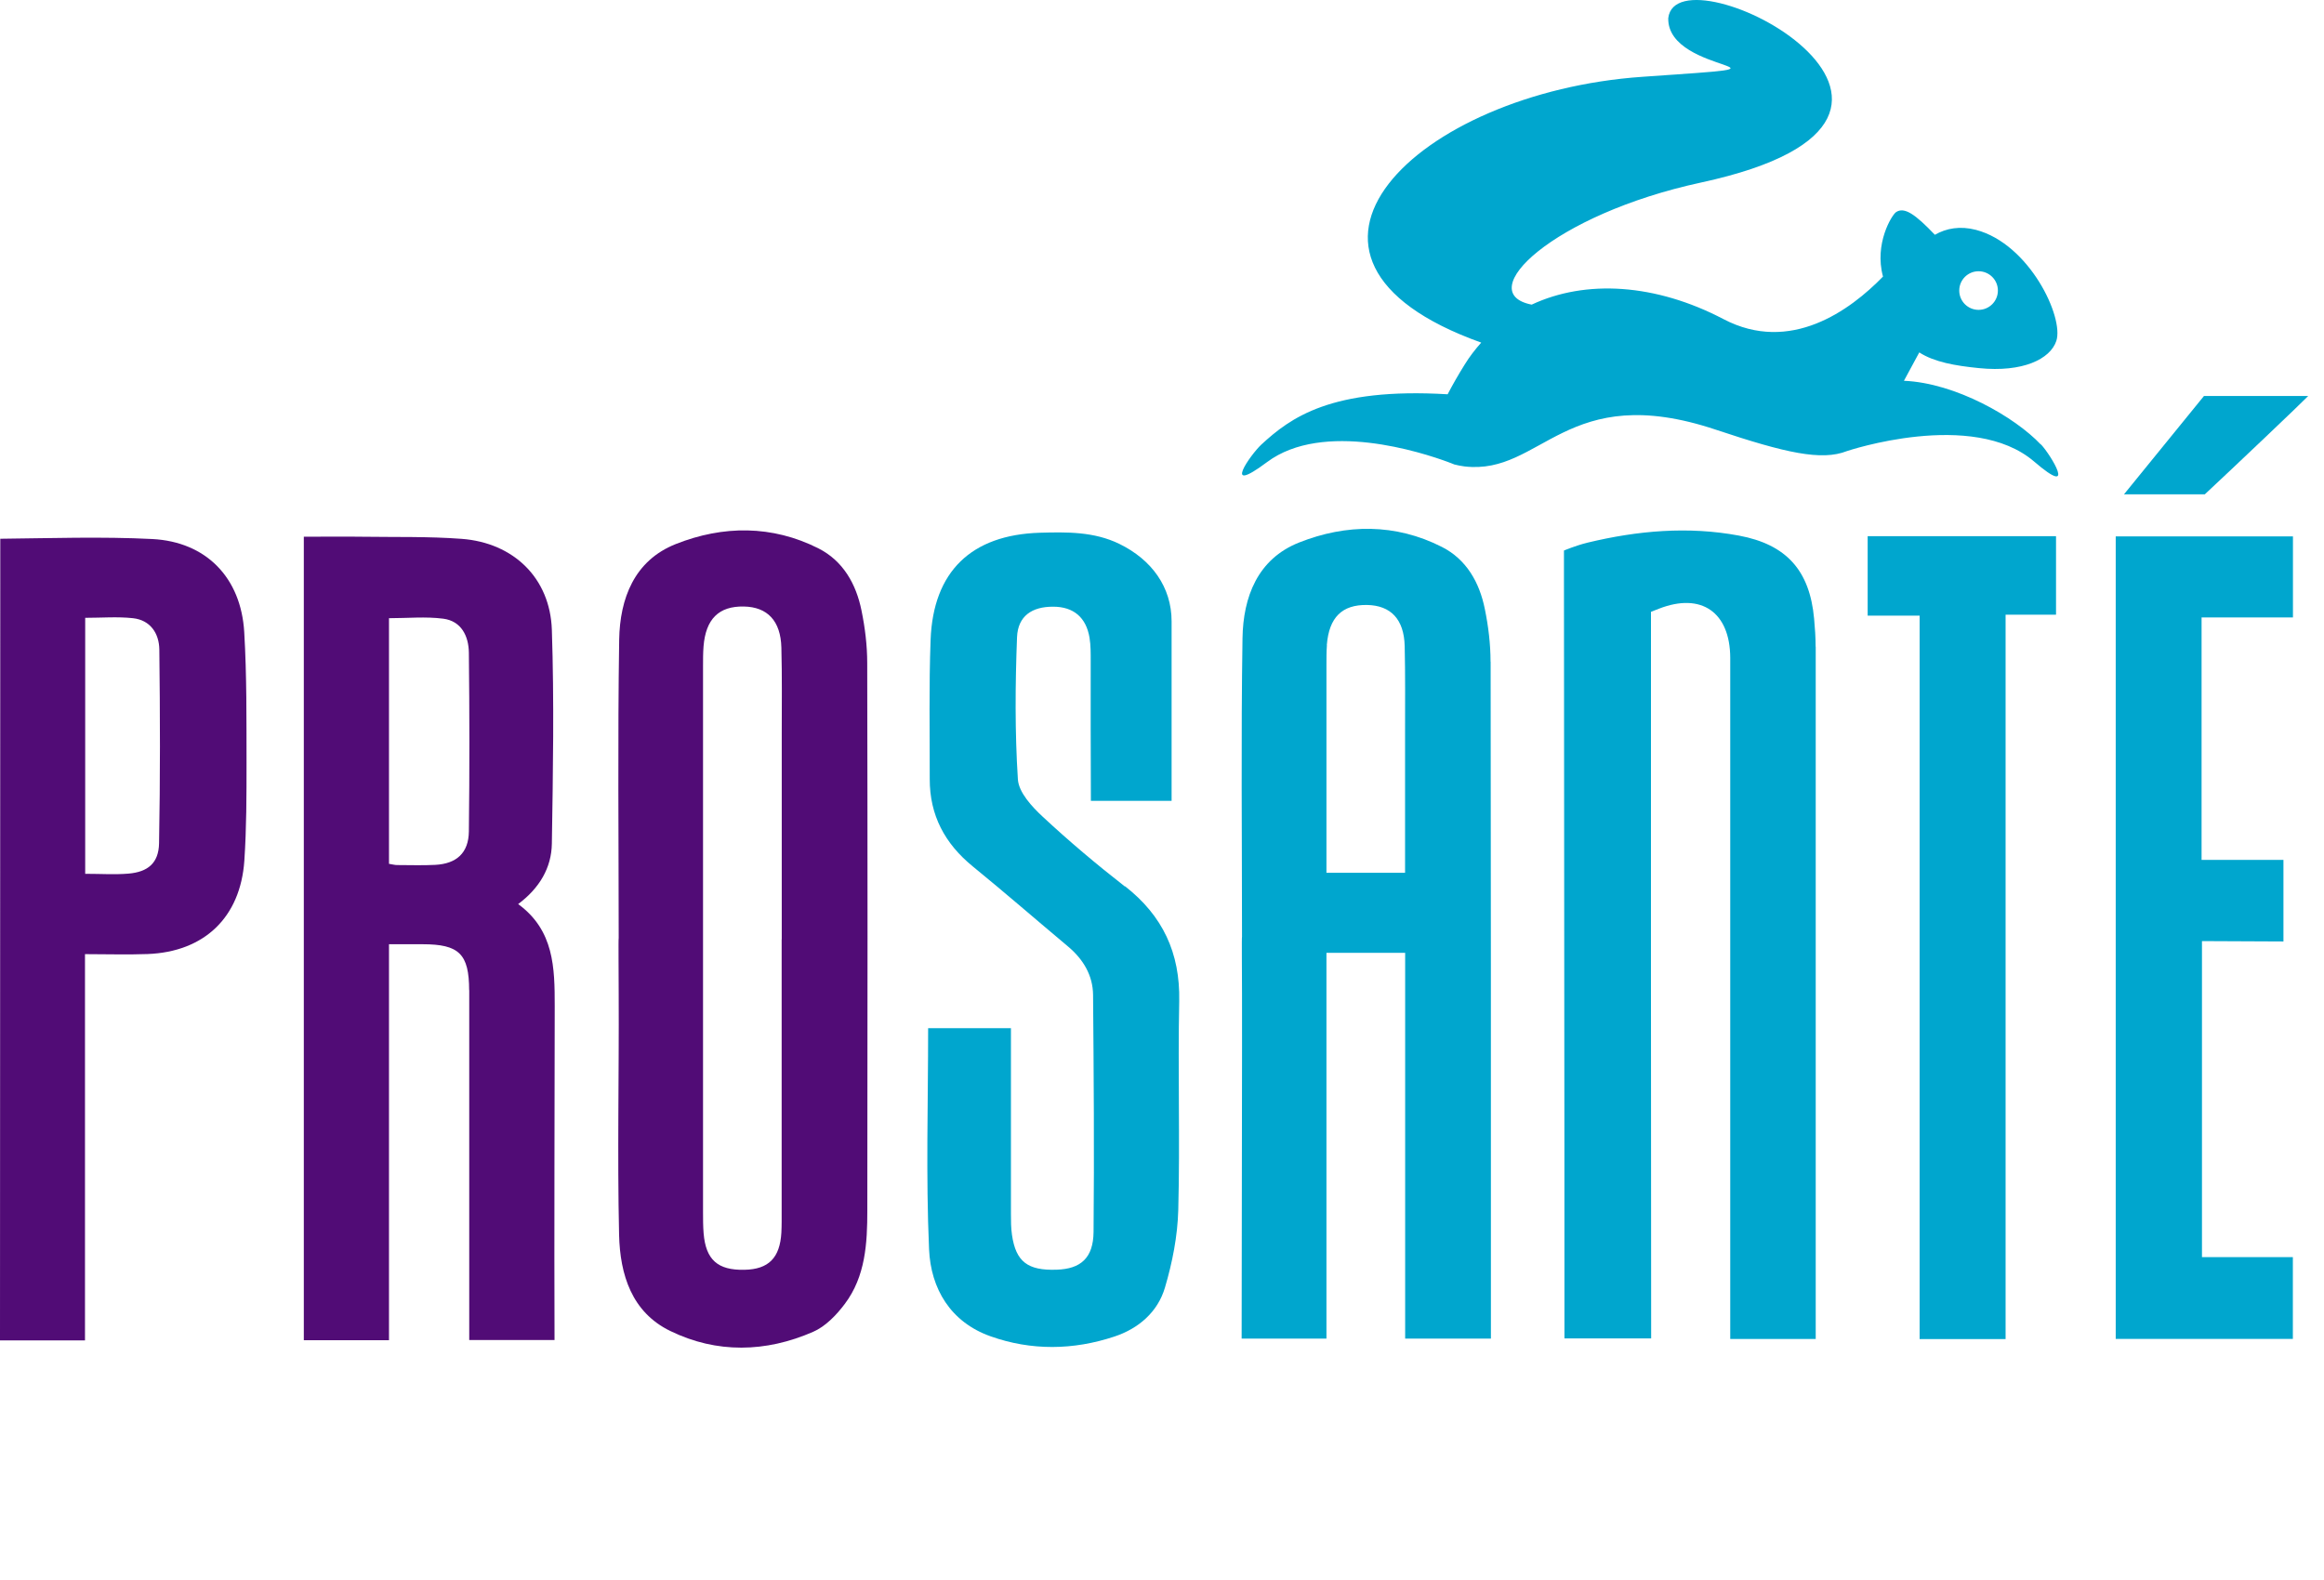 <svg width="100" height="68" viewBox="0 0 100 68" fill="none" xmlns="http://www.w3.org/2000/svg">
<path d="M87.811 19.128C86.705 17.956 84.153 16.482 81.925 16.388C82.126 16.015 82.343 15.61 82.585 15.167C83.224 15.581 84.129 15.741 85.153 15.843C87.037 16.035 88.224 15.454 88.482 14.672C88.818 13.66 87.327 10.498 85.022 9.892C84.342 9.716 83.748 9.822 83.256 10.105C82.421 9.229 81.946 8.889 81.585 9.13C81.405 9.253 80.639 10.486 81.024 11.903C79.607 13.361 77.035 15.241 74.16 13.734C71.244 12.206 68.238 12.018 65.907 13.111C63.319 12.603 66.825 9.233 73.193 7.856C86.471 4.985 72.157 -2.399 71.784 0.779C71.719 3.29 78.538 2.762 70.666 3.306C60.968 3.978 53.567 11.108 63.736 14.745C63.478 15.036 63.237 15.343 63.024 15.691C62.758 16.117 62.508 16.552 62.291 16.969C57.27 16.67 55.525 17.981 54.272 19.136C53.821 19.554 52.535 21.372 54.517 19.89C56.938 18.079 61.201 19.476 62.311 19.885C62.344 19.902 62.389 19.914 62.43 19.93C62.524 19.967 62.586 19.992 62.586 19.992H62.59C62.717 20.025 62.856 20.053 63.016 20.074C66.354 20.467 67.369 16.33 73.844 18.497C76.834 19.496 78.382 19.844 79.472 19.414C79.472 19.414 84.878 17.592 87.528 19.865C89.404 21.479 88.245 19.578 87.823 19.128H87.811ZM85.136 11.674C85.595 11.674 85.968 12.046 85.968 12.505C85.968 12.964 85.595 13.336 85.136 13.336C84.677 13.336 84.305 12.964 84.305 12.505C84.305 12.046 84.677 11.674 85.136 11.674Z" fill="#00A6CE"/>
<path fill-rule="evenodd" clip-rule="evenodd" d="M26.622 40.38C26.622 36.096 26.577 31.812 26.643 27.532C26.672 25.763 27.29 24.125 29.076 23.416C31.107 22.609 33.224 22.593 35.223 23.604C36.28 24.141 36.841 25.14 37.07 26.275C37.222 27.016 37.316 27.782 37.316 28.54C37.333 36.391 37.333 44.246 37.32 52.098C37.32 53.511 37.242 54.936 36.349 56.12C35.989 56.599 35.518 57.09 34.986 57.32C32.954 58.208 30.841 58.258 28.842 57.283C27.179 56.476 26.68 54.854 26.639 53.15C26.561 49.702 26.639 46.249 26.622 42.801C26.622 41.994 26.606 40.372 26.622 40.372V40.38ZM33.638 40.429C33.638 37.48 33.638 34.532 33.638 31.583C33.638 30.346 33.655 29.109 33.622 27.872C33.593 26.721 33.024 26.123 32.008 26.103C30.931 26.082 30.366 26.639 30.272 27.827C30.251 28.11 30.251 28.396 30.251 28.683C30.251 36.506 30.251 44.328 30.251 52.151C30.251 52.458 30.251 52.769 30.276 53.077C30.37 54.219 30.882 54.674 32.033 54.649C33.073 54.629 33.56 54.137 33.622 53.048C33.638 52.741 33.634 52.429 33.634 52.122C33.634 48.223 33.634 44.324 33.634 40.425L33.638 40.429Z" fill="#510C76"/>
<path fill-rule="evenodd" clip-rule="evenodd" d="M0.012 23.187C2.097 23.166 4.399 23.088 6.557 23.199C8.871 23.318 10.37 24.862 10.509 27.2C10.62 29.076 10.604 30.956 10.608 32.836C10.608 34.237 10.608 35.645 10.514 37.042C10.346 39.483 8.789 40.966 6.352 41.06C5.48 41.093 4.604 41.064 3.657 41.064V57.688H0C0 46.188 0.012 34.703 0.012 23.187ZM3.666 37.607C4.341 37.607 4.935 37.648 5.521 37.599C6.365 37.529 6.827 37.145 6.844 36.297C6.897 33.516 6.889 30.739 6.856 27.958C6.848 27.266 6.475 26.688 5.722 26.606C5.054 26.533 4.366 26.59 3.666 26.59V37.611V37.607Z" fill="#510C76"/>
<path fill-rule="evenodd" clip-rule="evenodd" d="M86.303 57.631H82.6V26.496H80.364V23.076H88.469V26.455H86.299V57.631H86.303Z" fill="#00A6CE"/>
<path fill-rule="evenodd" clip-rule="evenodd" d="M20.191 42.612C20.191 46.855 20.191 53.031 20.191 57.672H23.861C23.844 53.22 23.865 47.318 23.869 43.3C23.869 41.662 23.848 40.04 22.296 38.91C23.218 38.221 23.73 37.345 23.746 36.309C23.795 33.241 23.848 30.169 23.746 27.106C23.672 24.878 22.096 23.358 19.863 23.191C18.442 23.084 17.013 23.121 15.583 23.1C14.756 23.088 13.933 23.1 13.073 23.1V57.68H16.738V40.638C17.283 40.638 17.734 40.638 18.184 40.638C19.757 40.638 20.183 41.056 20.187 42.616L20.191 42.612ZM17.087 37.23C16.996 37.23 16.906 37.206 16.738 37.177V26.606C17.537 26.606 18.315 26.529 19.073 26.627C19.855 26.729 20.166 27.38 20.175 28.089C20.203 30.657 20.207 33.225 20.175 35.789C20.162 36.71 19.646 37.173 18.729 37.222C18.184 37.251 17.635 37.23 17.091 37.23H17.087Z" fill="#510C76"/>
<path fill-rule="evenodd" clip-rule="evenodd" d="M78.125 27.835C78.125 27.434 78.097 27.028 78.06 26.627C77.871 24.55 76.868 23.432 74.824 23.051C72.633 22.642 70.458 22.838 68.312 23.354C67.808 23.477 67.296 23.694 67.296 23.694V24.685C67.296 33.921 67.321 47.281 67.317 57.602H71.048C71.036 48.047 71.04 35.678 71.04 27.29V26.332C71.04 26.332 71.13 26.295 71.384 26.197C73.215 25.484 74.443 26.357 74.451 28.31V57.627H78.129V56.746C78.129 47.109 78.129 37.472 78.129 27.835H78.125Z" fill="#00A6CE"/>
<path fill-rule="evenodd" clip-rule="evenodd" d="M48.402 38.152C47.186 37.202 45.998 36.203 44.868 35.15C44.401 34.716 43.836 34.105 43.799 33.544C43.668 31.513 43.684 29.461 43.762 27.425C43.799 26.508 44.409 26.107 45.318 26.111C46.191 26.111 46.739 26.57 46.883 27.454C46.936 27.782 46.932 28.118 46.932 28.449C46.932 29.883 46.928 32.529 46.94 34.466H50.413V26.741C50.413 25.267 49.557 24.088 48.165 23.408C47.071 22.875 45.904 22.896 44.741 22.928C41.796 23.019 40.154 24.595 40.043 27.536C39.969 29.531 40.01 31.533 40.006 33.528C40.002 35.089 40.657 36.309 41.857 37.288C43.238 38.414 44.585 39.586 45.953 40.732C46.608 41.281 47.026 41.973 47.034 42.821C47.063 46.224 47.087 49.624 47.055 53.027C47.042 54.141 46.502 54.612 45.47 54.645C44.221 54.69 43.713 54.301 43.545 53.15C43.5 52.847 43.5 52.536 43.5 52.225C43.5 49.821 43.5 47.42 43.5 45.016C43.5 44.767 43.5 44.25 43.5 44.25H39.937C39.937 47.457 39.838 50.619 39.977 53.769C40.051 55.46 40.899 56.902 42.623 57.512C44.376 58.135 46.182 58.11 47.948 57.524C48.992 57.18 49.819 56.464 50.127 55.415C50.446 54.338 50.671 53.195 50.7 52.077C50.778 49.079 50.679 46.081 50.741 43.083C50.782 41.015 50.032 39.409 48.406 38.14L48.402 38.152Z" fill="#00A6CE"/>
<path fill-rule="evenodd" clip-rule="evenodd" d="M94.753 40.503C95.384 40.503 96.944 40.515 98.255 40.519V37.009H94.732V26.574C95.506 26.574 97.276 26.574 98.664 26.574V23.084H91.038V57.623H98.66V54.105H94.749V40.507L94.753 40.503Z" fill="#00A6CE"/>
<path fill-rule="evenodd" clip-rule="evenodd" d="M94.835 17.043C93.745 18.378 92.32 20.135 91.394 21.274H94.872C96.047 20.18 99.062 17.317 99.32 17.043H94.835Z" fill="#00A6CE"/>
<path fill-rule="evenodd" clip-rule="evenodd" d="M64.137 28.474C64.137 27.72 64.043 26.95 63.891 26.209C63.662 25.07 63.101 24.075 62.044 23.539C60.045 22.523 57.928 22.544 55.896 23.35C54.111 24.059 53.492 25.697 53.464 27.466C53.398 31.75 53.443 36.03 53.443 40.314C53.427 40.314 53.443 41.932 53.443 42.743C53.451 44.721 53.431 51.52 53.427 57.61H57.076C57.076 52.491 57.076 46.441 57.076 41.007H60.463C60.463 44.005 60.463 51.401 60.463 57.61H64.153C64.153 47.666 64.153 34.191 64.141 28.478L64.137 28.474ZM57.092 27.761C57.187 26.57 57.748 26.017 58.829 26.037C59.845 26.058 60.414 26.651 60.443 27.806C60.471 29.043 60.459 30.28 60.459 31.517C60.459 33.532 60.459 35.547 60.459 37.562H57.076C57.076 33.901 57.076 30.727 57.076 28.621C57.076 28.335 57.076 28.048 57.096 27.765L57.092 27.761Z" fill="#00A6CE"/>
</svg>
